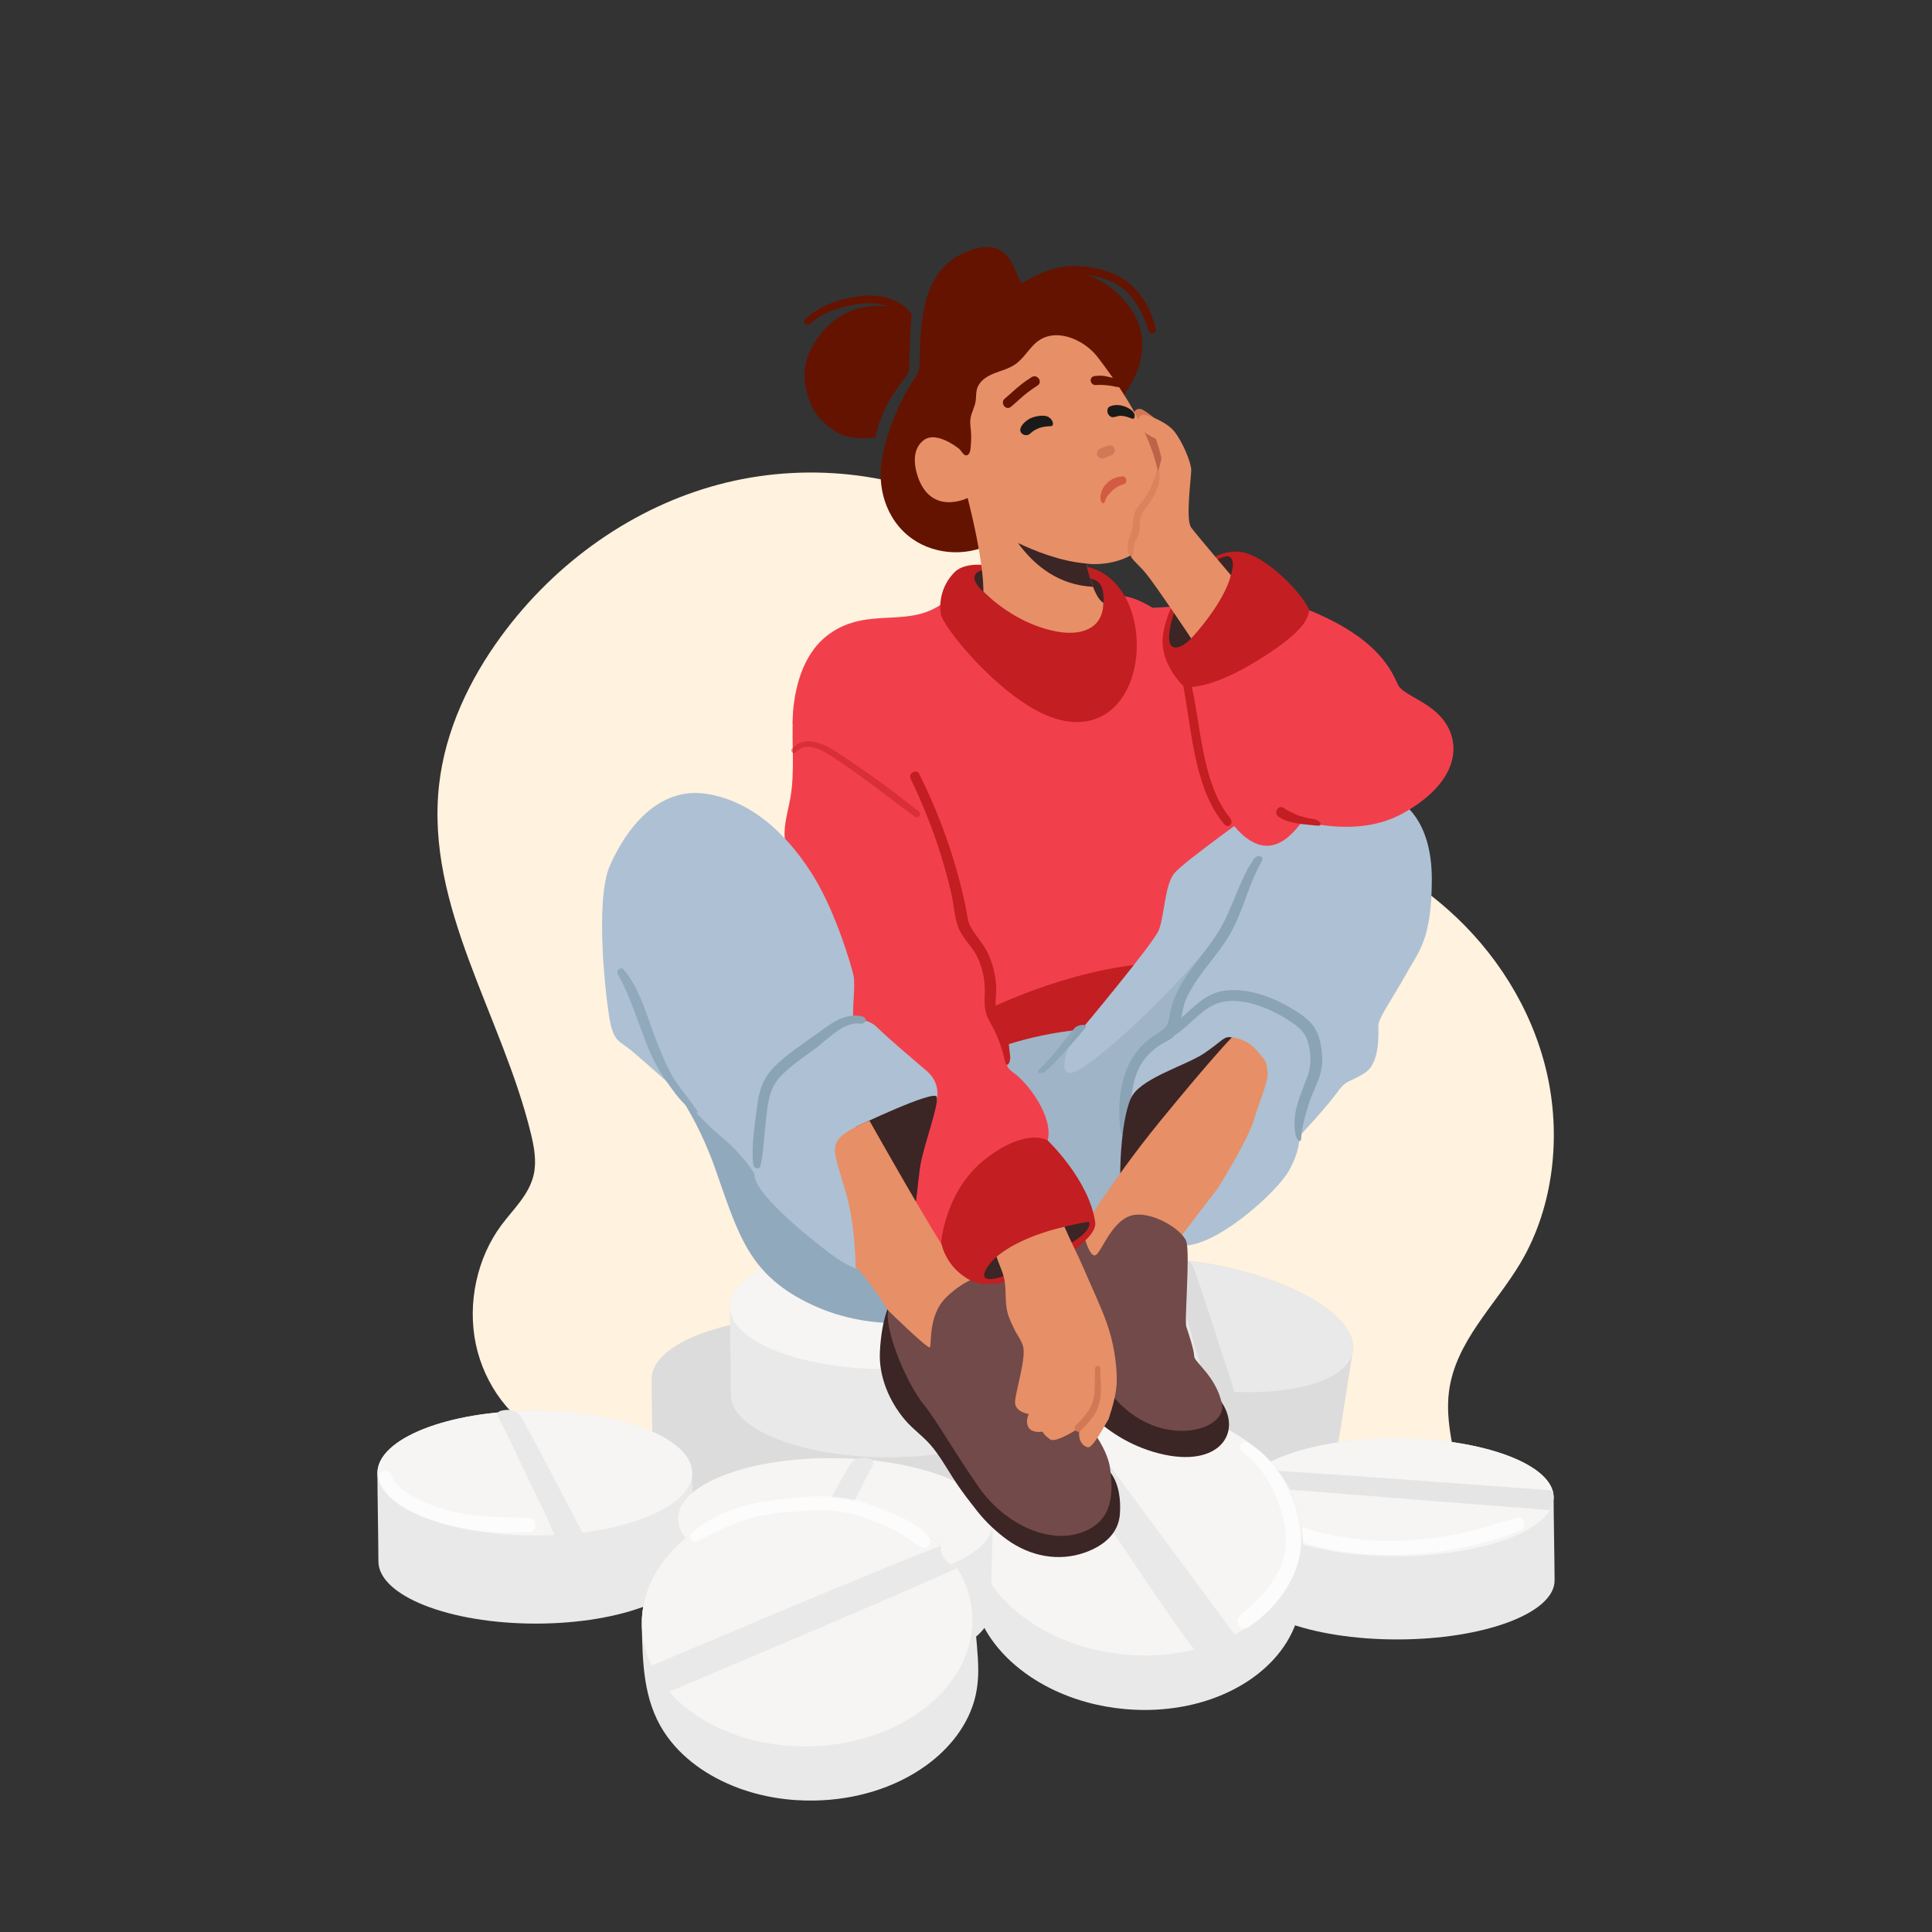 <svg xmlns="http://www.w3.org/2000/svg" enable-background="new 0 0 2000 2000" viewBox="0 0 2000 2000" id="woman-addicted-to-medicines"><rect x="0" y="0" width="2000" height="2000" fill="#333333" stroke="none"/><path fill="#fff2df" d="M1574.496,1306.55c34.061-57.875,41.948-131.756,26.334-197.784
		c-15.614-66.028-53.405-124.13-101.597-166.883c-40.432-35.869-87.661-61.311-130.725-93.319
		c-128.278-95.344-218.995-248.232-359.959-319.294c-81.537-41.104-176.12-51.066-264.104-27.818
		c-87.984,23.249-168.806,79.559-225.681,157.237c-32.67,44.62-57.908,97.295-64.234,153.8
		c-14.137,126.261,65.292,238.571,95.006,360.858c3.386,13.935,6.129,28.684,2.921,42.771
		c-4.719,20.723-20.999,35.446-33.367,52.044c-25.341,34.009-35.438,80.964-26.521,123.336
		c8.917,42.373,36.646,79.205,72.836,96.748l928.49,138.79c21.497-22.379,22.726-59.343,17.472-91.022
		c-5.255-31.679-15.481-63.29-11.411-95.32C1506.595,1388.448,1548.294,1351.071,1574.496,1306.55z"></path><path fill="#dcdcdc" d="M939.237,1426.266c1.831-1.748,239.61-24.296,239.61-24.296l24.097,181.409l-317.22,70.719
			L939.237,1426.266z"></path><path fill="#dcdcdc" d="M1400.377,1399.11c5.981-35.155-61.096-75.892-149.821-90.988
				c-88.725-15.096-165.5,1.166-171.482,36.321c-3.004,17.658-11.32,72.643-14.289,90.096
				c-5.981,35.156,61.096,75.892,149.822,90.988c88.725,15.096,165.5-1.166,171.482-36.321
				C1389.092,1471.548,1397.408,1416.564,1400.377,1399.11z"></path><ellipse cx="1239.725" cy="1371.777" fill="#e9e9e9" rx="64.569" ry="162.96" transform="rotate(-80.346 1239.738 1371.824)"></ellipse><path fill="#dcdcdc" d="M1282.95,1463.706c-4.592-26.245-14.791-52.345-22.797-77.729
				c-3.099-9.826-6.249-19.635-9.457-29.426c-2.97-9.065-5.988-18.113-9.06-27.143c-1.722-5.062-3.712-10.138-5.351-15.187
				c-1.433-4.416-3.541-7.731-7.903-9.916c-3.853-1.93-8.312-2.411-12.601-1.995c-7.039,0.683-2.125,10.819-0.911,14.722
				c1.236,3.976,2.435,7.963,3.615,11.956c4.158,14.073,8.103,28.209,12.081,42.334c3.594,12.759,7.151,25.535,11.053,38.205
				c7.868,25.554,8.602,47.208,19.269,56.084C1266.947,1470.651,1284.416,1472.085,1282.95,1463.706z"></path><path fill="#e9e9e9" d="M1608.283,1549.912c0-33.702-72.96-61.024-162.96-61.024c-90,0-162.96,27.321-162.96,61.024
				c0,16.928,1.025,69.476,1.025,86.208c0,33.702,72.96,61.024,162.96,61.024c90,0,162.96-27.321,162.96-61.024
				C1609.307,1619.192,1608.283,1566.644,1608.283,1549.912z"></path><ellipse cx="1445.322" cy="1549.912" fill="#f6f5f4" rx="162.96" ry="61.024"></ellipse><path fill="#e5e5e5" d="M1604.298,1563.304c2.58-4.312,3.985-8.789,3.985-13.392c0-2.36-0.394-4.685-1.091-6.975
				c-38.344-2.899-243.468-18.338-305.869-21.595c-7.405,5.223-12.837,10.894-15.94,16.879L1604.298,1563.304z"></path><path fill="#fff" d="M1569.725,1571.219c-22.634,6.586-44.736,13.918-68.019,18.098
				c-23.524,4.223-47.607,6.161-71.505,5.602c-47.509-1.111-90.58-13.581-132.523-35.273c-5.448-2.818-11.07,4.006-6.637,8.602
				c15.097,15.65,40.342,23.361,60.669,29.341c23.685,6.969,48.285,10.751,72.941,11.726c49.282,1.949,102.863-6.349,148.734-24.817
				C1581.379,1581.281,1578.464,1568.676,1569.725,1571.219z" opacity=".7"></path><path fill="#e9e9e9" d="M1348.879,1627.83c0.243-9.581,0.441-19.268,0.07-28.912c-0.454-11.816-1.76-23.571-4.877-34.994
				c-1.706-6.251-3.9-12.231-6.526-17.943c-5.27-3.108-10.177-7.258-13.315-12.592c-2.174-3.696-1.696-7.296-1.195-11.166
				c-31.156-40.229-86.027-62.394-135.145-66.639c-94.174-8.139-175.496,42.86-181.643,113.913
				c-3.291,38.036-6.948,76.645,10.785,111.938c14.654,29.165,40.779,51.374,69.564,65.933
				c24.465,12.373,51.439,19.572,78.716,21.929c40.384,3.49,82.567-3.559,118.02-23.783c26.09-14.883,48.641-37.515,58.568-66.336
				C1347.78,1662.116,1348.425,1645.736,1348.879,1627.83z"></path><path fill="#f6f5f4" d="M1337.279,1545.863c-5.996-12.622-14.312-24.267-24.214-34.545
				c-4.378-4.545-9.044-8.811-13.936-12.797c-31.327-25.527-71.238-39.482-111.237-42.939
				c-94.178-8.14-175.502,42.864-181.644,113.92c-6.141,71.057,65.226,135.257,159.404,143.397
				c94.178,8.14,175.502-42.864,181.643-113.921C1348.916,1580.199,1345.044,1562.211,1337.279,1545.863z"></path><path fill="#e9e9e9" d="M1074.306,1467.564c0,0,159.886,245.978,168.085,245.978s40.996-14.349,40.996-14.349
				l-180.384-243.928L1074.306,1467.564z"></path><path fill="#fff" d="M1346.044,1586.323c-3.789-34.822-22.779-75.627-54.561-92.822
				c-6.178-3.342-10.869,5.244-5.399,9.237c25.563,18.661,42.108,54.396,44.892,85.501c3.283,36.676-21.896,62.819-47.689,84.589
				c-6.46,5.452,2.044,16.557,9.082,11.771C1323.932,1663.134,1350.37,1626.083,1346.044,1586.323z" opacity=".7"></path><path fill="#dcdcdc" d="M1000.513,1427.622c0.001-4.458-1.139-8.81-3.309-13.013c-1.085-2.102-2.428-4.167-4.014-6.189
			c-0.793-1.011-1.648-2.012-2.561-3.001c-1.828-1.978-3.892-3.911-6.18-5.793c-1.144-0.941-2.344-1.87-3.598-2.785
			c-2.508-1.83-5.233-3.607-8.162-5.325c-7.32-4.295-15.91-8.223-25.556-11.699c-15.433-5.561-33.57-9.965-53.537-12.866
			c-9.983-1.45-20.424-2.525-31.213-3.18c-5.395-0.328-10.876-0.55-16.431-0.663c-2.777-0.057-5.573-0.085-8.386-0.086
			c-7.078-0.001-14.034,0.196-20.873,0.542c-0.514-0.219-1.054-0.417-1.626-0.592c-4.122-1.257-8.598-0.984-12.757,0.145
			c-1.238,0.336-2.025,0.918-2.491,1.659c-71.792,6.736-125.219,32.276-125.225,62.786c-0.003,17.912,1.011,73.513,1.008,91.217
			c-0.007,35.661,72.948,64.583,162.948,64.599c90,0.017,162.966-28.879,162.972-64.539
			C1001.524,1500.928,1000.509,1445.327,1000.513,1427.622z"></path><path fill="#e9e9e9" d="M1081.488,1352.804c0.007-35.661-72.948-64.583-162.949-64.599
				c-90-0.016-162.965,28.879-162.972,64.539c-0.003,17.912,1.011,73.513,1.008,91.217c-0.007,35.661,72.948,64.583,162.948,64.599
				c90,0.016,162.965-28.879,162.972-64.539C1082.5,1426.109,1081.485,1370.509,1081.488,1352.804z"></path><ellipse cx="918.528" cy="1352.775" fill="#f6f5f4" rx="162.96" ry="64.569"></ellipse><path fill="#e9e9e9" d="M976.545 1436.161c-8.924-25.104-23.352-49.127-35.499-72.811-4.701-9.168-9.451-18.311-14.254-27.426-4.446-8.439-8.938-16.854-13.479-25.242-2.546-4.702-5.359-9.373-7.82-14.076-2.153-4.114-4.787-7.028-9.452-8.451-4.122-1.257-8.598-.984-12.757.144-6.825 1.852-.282 11.022 1.569 14.667 1.885 3.712 3.735 7.443 5.567 11.181 6.458 13.178 12.715 26.453 19.004 39.712 5.681 11.977 11.329 23.976 17.298 35.813 12.038 23.874 16.39 45.099 28.394 52.062C961.931 1445.69 979.394 1444.177 976.545 1436.161zM716.613 1524.959c0-35.661-72.96-64.569-162.96-64.569s-162.96 28.908-162.96 64.569c0 17.912 1.025 73.512 1.025 91.217 0 35.661 72.96 64.569 162.96 64.569s162.96-28.909 162.96-64.569C717.638 1598.264 716.613 1542.663 716.613 1524.959z"></path><ellipse cx="553.653" cy="1524.959" fill="#f6f5f4" rx="162.96" ry="64.569"></ellipse><path fill="#e9e9e9" d="M611.685,1608.335c-8.929-25.102-23.362-49.122-35.512-72.804
				c-4.703-9.167-9.454-18.309-14.259-27.423c-4.448-8.438-8.941-16.852-13.484-25.239c-2.546-4.702-5.36-9.372-7.822-14.075
				c-2.154-4.113-4.788-7.027-9.454-8.45c-4.122-1.257-8.599-0.983-12.757,0.147c-6.824,1.854-0.28,11.022,1.571,14.667
				c1.886,3.712,3.736,7.442,5.569,11.181c6.46,13.176,12.72,26.45,19.011,39.708c5.683,11.976,11.333,23.974,17.304,35.81
				c12.043,23.872,16.398,45.096,28.403,52.057C597.073,1617.867,614.535,1616.351,611.685,1608.335z"></path><path fill="#fff" d="M547.324,1571.355c-25.796-0.912-51.091-0.35-76.477-6.116
				c-12.247-2.781-24.282-6.666-35.53-12.295c-11.375-5.692-25.896-13.094-30.328-25.85c-2.718-7.823-15.05-4.612-12.539,3.457
				c8.089,25.997,41.09,39.18,64.937,46.15c28.45,8.316,60.378,11.308,89.937,9.516
				C556.828,1585.64,556.947,1571.695,547.324,1571.355z" opacity=".7"></path><g><path fill="#e9e9e9" d="M701.889,1571.88c0.5-35.657,73.859-63.539,163.85-62.276
				c89.992,1.263,162.539,31.192,162.038,66.849c-0.251,17.91-2.056,73.491-2.305,91.194c-0.5,35.657-73.859,63.539-163.85,62.276
				c-89.991-1.263-162.539-31.193-162.038-66.849C699.836,1645.163,701.641,1589.582,701.889,1571.88z"></path><ellipse cx="864.834" cy="1574.166" fill="#f6f5f4" rx="64.569" ry="162.96" transform="rotate(-89.198 864.794 1574.157)"></ellipse><path fill="#e9e9e9" d="M805.638,1656.72c9.28-24.975,24.049-48.79,36.53-72.299c4.831-9.1,9.71-18.175,14.642-27.221
				c4.566-8.375,9.177-16.725,13.837-25.047c2.612-4.666,5.491-9.296,8.019-13.964c2.211-4.082,4.886-6.959,9.572-8.316
				c4.139-1.198,8.611-0.862,12.754,0.326c6.798,1.949,0.125,11.025-1.777,14.643c-1.938,3.685-3.84,7.389-5.725,11.101
				c-6.644,13.085-13.089,26.27-19.566,39.437c-5.851,11.895-11.669,23.813-17.805,35.564
				c-12.376,23.701-17.03,44.861-29.131,51.654C820.114,1666.455,802.675,1664.695,805.638,1656.72z"></path></g><g><path fill="#e9e9e9" d="M1011.313,1703.418c-0.794-9.551-1.645-19.202-3.057-28.75
				c-1.729-11.698-4.298-23.242-8.632-34.262c-2.372-6.03-5.199-11.738-8.427-17.132c-5.576-2.52-10.902-6.115-14.598-11.078
				c-2.561-3.44-2.475-7.07-2.395-10.972c-35.323-36.624-92.269-52.726-141.558-51.635c-94.502,2.091-169.833,61.585-168.26,132.885
				c0.842,38.169,1.381,76.947,22.826,110.116c17.722,27.409,46.094,46.663,76.285,58.024c25.66,9.656,53.254,13.895,80.626,13.289
				c40.525-0.897,81.698-12.466,114.756-36.405c24.328-17.617,44.3-42.554,51.052-72.28
				C1013.928,1737.621,1012.798,1721.269,1011.313,1703.418z"></path><path fill="#f6f5f4" d="M990.922,1623.144c-5.475-2.514-10.689-6.067-14.324-10.949
				c-2.448-3.287-2.477-6.748-2.405-10.454c-31.67-32.711-83.453-53.439-141.548-52.153
				c-94.506,2.091-169.838,61.589-168.26,132.893c1.578,71.304,79.469,127.412,173.975,125.32s169.838-61.589,168.26-132.893
				C1006.21,1656.369,1000.602,1638.873,990.922,1623.144z"></path><path fill="#e9e9e9" d="M976.598,1612.195c-2.5-3.357-2.477-6.897-2.4-10.693c-0.279-0.269-0.545-0.547-0.828-0.812
				c-45.285,15.792-298.778,123.617-298.778,123.617l10.249,30.232c0,0,258.717-108.934,306.158-131.359
				C985.495,1620.664,980.25,1617.099,976.598,1612.195z"></path><path fill="#fff" d="M961.493,1590.823c-12.378-15.572-37.006-23.917-54.966-30.985
				c-22.292-8.774-44.115-11.928-67.977-10.584c-42.127,2.373-90.282,8.335-122.87,38.203c-4.423,4.053,1.193,10.153,6.055,7.847
				c18.141-8.603,34.979-18.041,54.514-23.468c20.312-5.643,41.34-7.05,62.301-8.188c21.237-1.153,40.625,1.288,60.585,8.833
				c9.74,3.682,19.347,7.915,28.614,12.667c9.098,4.666,16.857,11.191,25.709,16.088
				C960.427,1605.089,966.006,1596.5,961.493,1590.823z" opacity=".7"></path></g><g><path fill="#f1404c" d="M820.574,749.525c0,0-2.495-64.99,38.501-93.687c40.996-28.697,81.993-4.1,118.889-32.797
				c36.897-28.697,174.234-6.149,174.234-6.149s14.349-4.1,40.996,12.299c0,0,32.797-2.05,49.196-2.05
				c16.398,0,75.843,172.184,75.843,172.184l-6.149,120.939l-152.379,156.895l-124.346,21.439L904.171,871.068L820.574,749.525z"></path><path fill="#c31e21" d="M1215.743,996.107c-96.341,0-191.658,48.171-191.658,48.171l-7.628,21.537l18.902,32.783
				l124.346-21.439l60.95-62.756C1215.489,1012.528,1224.205,996.107,1215.743,996.107z"></path><path fill="#aec0d3" d="M1018.961,1090.398c0,0,38.947-18.448,100.441-24.598c0,0,73.793-88.142,79.943-102.491
				c6.149-14.349,6.149-47.146,16.398-59.444c10.249-12.299,88.142-67.644,88.142-67.644l122.989-28.697l-114.79,286.974
				l-149.112,170.613l-80.467,3.621L1018.961,1090.398z"></path><path fill="#8ba4b5" d="M1112.063,1064.621c-11.095,13.489-23.187,30.429-36.125,42.161
				c-4.311,3.909,2.133,5.882,6.445,2.041c13.04-11.614,29.761-31.082,40.974-44.469
				C1127.258,1059.697,1115.93,1059.919,1112.063,1064.621z"></path><path fill="#91a9bc" d="M1276.243,944.737c-29.692,53.17-150.691,168.21-169.14,166.16
				c-11.643-1.294-2.06-26.256,6.596-44.503c-58.436,6.312-92.688,24.005-92.688,24.005l61.495,178.334l80.467-3.621
				l149.112-170.613l72.791-181.979C1379.89,911.262,1304.941,893.346,1276.243,944.737z" opacity=".5"></path><path fill="#aec0d3" d="M1160.084,1205.756c0.314-2.618,4.413-80.511,14.662-101.009
				c10.249-20.498,36.897-34.847,36.897-34.847s8.199-36.897,18.448-53.295c10.249-16.399,30.747-43.046,36.897-53.295
				c6.149-10.249,53.295-114.789,67.644-131.188c14.349-16.398,114.79-2.05,114.79-2.05s32.797,16.398,32.797,79.943
				c0,63.544-14.349,75.843-26.648,98.391c-12.299,22.548-28.697,45.096-28.697,53.295s2.05,38.947-14.349,49.195
				c-16.398,10.249-18.448,6.15-28.698,20.498c-10.249,14.349-38.946,45.096-38.946,45.096s2.05,12.299-10.249,34.847
				s-77.893,81.992-112.74,77.893C1187.046,1285.131,1160.084,1205.756,1160.084,1205.756z"></path><path fill="#8ba4b5" d="M1361.394,1064.88c-5.793-9.759-16.898-16.756-26.475-22.274
				c-19.611-11.298-45.176-20.376-68.082-16.96c-18.435,2.748-30.618,16.328-43.907,28.08c1.314-6.678,2.283-13.558,4.921-19.478
				c11.168-25.064,32.108-43.953,45.649-67.569c13.579-23.682,18.823-51.007,32.458-74.713c3.473-6.038-4.4-8.121-8.222-2.449
				c-15.971,23.705-21.236,50.011-36.046,74.359c-14.72,24.197-36.192,43.926-46.492,70.783c-2.47,6.439-3.791,12.817-4.947,19.584
				c-1.682,9.847-6.736,12.235-14.627,17.239c-9.446,5.99-17.542,14.138-23.417,23.66c-13.494,21.869-15.672,52.187-11.917,77.09
				c0.775,5.14,7.933,3.241,8.399-1.137c3.012-28.299-0.875-57.644,20.795-80.013c4.694-4.846,10.014-8.745,15.947-11.938
				c4.084-2.197,8.068-4.041,10.92-7.767c0.346-0.135,0.697-0.311,1.05-0.545c15.263-10.091,27.75-28.216,45.904-33.101
				c21.594-5.811,48.791,5.136,67.034,16.21c9.738,5.911,19.923,12.51,23.331,23.953c3.461,11.62,4.203,24.564-0.046,36.022
				c-7.316,19.729-16.554,37.893-12.632,59.699c1.146,6.373,5.543,10.712,5.94,4.924c0.994-14.491,6.655-34.207,12.481-47.759
				c4.705-10.944,9.419-20.906,9.335-33.114C1368.675,1086.969,1366.95,1074.24,1361.394,1064.88z"></path><path fill="#3b2525" d="M1160.398,1221.587c-2.05-2.05,0-69.694,12.299-88.142s55.345-30.747,73.793-43.046
				c18.448-12.299,20.498-18.448,28.697-16.399s20.498,14.349,20.498,14.349l-59.444,129.138L1160.398,1221.587z"></path><path fill="#e78f67" d="M1109.153,1291.28c0,0,36.896-63.544,92.241-131.188c55.345-67.644,73.793-86.092,73.793-86.092
				s14.349,0,26.648,14.349c12.299,14.349,8.199,12.299,10.249,20.498c2.05,8.199-8.199,30.747-14.349,51.245
				s-36.897,69.694-36.897,69.694l-79.943,104.541L1109.153,1291.28z"></path><path fill="#3b2525" d="M1107.103,1436.817c0,0,28.697,51.246,92.242,67.644c63.544,16.399,88.142-22.548,63.544-55.345
				c-24.598-32.797-110.69-92.242-110.69-92.242L1107.103,1436.817z"></path><path fill="#714a49" d="M1121.615,1277.387c0,0,5.986,24.142,12.135,22.093c6.15-2.05,16.399-34.847,36.897-40.996
				c20.498-6.149,53.295,14.349,57.395,26.648c4.1,12.299-2.05,81.992,0,88.142c2.05,6.149,8.199,24.598,8.199,30.747
				c0,6.15,22.548,20.498,28.697,49.195c6.15,28.698-67.644,49.196-114.79-10.249c-47.146-59.445-81.993-157.836-79.943-155.786
				C1072.256,1289.23,1121.615,1277.387,1121.615,1277.387z"></path><path fill="#f1404c" d="M936.968,772.677c0,2.05,47.146,131.188,53.295,161.935c6.15,30.747,6.15,30.747,6.15,30.747
				s16.398,14.349,22.548,36.897c6.15,22.548,2.05,38.946,4.1,40.996c2.05,2.05,12.299,12.299,18.448,34.847
				c6.15,22.548-6.149,22.548,8.199,32.797c14.349,10.249,40.996,45.096,34.847,69.694c-6.15,24.598-114.79,129.138-114.79,129.138
				L807.83,944.861l10.249-61.494c-11.446-15.531-3.369-37.906,0.027-56.898c4.925-27.543,1.297-55.841,2.721-83.785
				c0.689-13.528,3.235-28.289,13.524-37.099c9.682-8.29,24.215-9.001,36.168-4.572c11.953,4.428,21.753,13.222,30.464,22.527
				C915.711,739.274,936.968,751.126,936.968,772.677z"></path><path fill="#c31e21" d="M1045.608,1092.448c-0.661-4.05-0.806-8.145-1.372-12.199c-0.384-2.744-1.558-5.019-2.404-7.617
				c-2.479-7.615-6.238-14.358-9.185-21.768c-3.859-9.702-0.916-19.647-1.442-29.782c-0.558-10.746-2.982-21.34-7.115-31.265
				c-4.83-11.598-13.202-19.693-19.255-30.258c-3.248-5.668-3.602-12.911-4.902-19.278c-1.375-6.737-2.869-13.45-4.508-20.127
				c-3.427-13.963-7.411-27.791-11.9-41.45c-8.733-26.577-19.498-52.442-31.929-77.496c-2.934-5.914-11.69-0.731-8.836,5.165
				c12.34,25.489,22.848,51.792,31.25,78.842c4.08,13.136,7.667,26.417,10.802,39.809c2.84,12.134,3.256,27.642,8.887,38.784
				c5.105,10.101,13.947,17.599,18.695,28.248c5.198,11.659,7.591,24.361,7.059,37.113c-0.477,11.422-0.391,19.281,5.533,29.369
				c7.5,12.77,12.295,25.98,15.448,40.417C1042.054,1106.37,1046.79,1099.693,1045.608,1092.448z"></path><path fill="#c31e21" d="M951.257,840.154c-23.52-18.838-47.937-36.878-73.019-53.579
				c-15.707-10.459-41.122-30.298-58.382-11.521c-2.294,2.496,1.35,6.185,3.737,3.737c10.604-10.882,25.06-3.649,35.668,3.09
				c10.116,6.427,19.956,13.306,29.704,20.273c19.685,14.066,38.624,29.095,58.119,43.407
				C950.206,847.854,954.31,842.6,951.257,840.154z" opacity=".5"></path><path fill="#d37855" d="M1179.08,423.268c1.968-0.129,3.837,0.817,5.519,1.847c2.494,1.526,4.834,3.291,7.147,5.08
				c4.942,3.821,9.816,7.795,13.895,12.526c4.079,4.731,7.359,10.287,8.66,16.397c0.531,2.491,0.715,5.149-0.182,7.532
				c-0.924,2.454-2.888,4.355-4.883,6.057c-1.774,1.513-3.716,2.984-6.005,3.427c-3.718,0.72-7.403-1.438-10.162-4.032
				c-4.34-4.081-7.365-9.35-10.036-14.675c-3.452-6.882-6.621-14.005-9.358-21.203
				C1171.974,431.746,1172.977,423.669,1179.08,423.268z"></path><path fill="#be6347" d="M1168.597,436.507c2.05,0,30.747,6.15,30.747,6.15l22.548,43.046l-20.498,59.445l-47.146-16.398
				L1168.597,436.507z"></path><path fill="#c31e21" d="M1027.16,586.144c0,0-26.647-6.149-38.947,6.149c-12.299,12.299-16.398,28.697-14.349,43.046
				c2.05,14.349,65.594,92.242,118.889,108.64c53.295,16.398,84.043-26.648,84.043-75.843c0-49.196-28.698-84.042-63.544-81.993
				C1078.405,588.194,1027.16,586.144,1027.16,586.144z"></path><path fill="#3b2525" d="M1125.551 598.443c0 0 10.249 0 14.349 8.199 4.1 8.199 2.013 22.045 2.013 22.045l-22.511-1.547L1125.551 598.443zM1018.961 590.244c0 0-10.249 0-10.249 8.199 0 8.199 17.749 21.728 17.749 21.728l15.048-9.43L1018.961 590.244z"></path><path fill="#641301" d="M1196.416,340.309c-6.366-26.81-21.907-49.465-48.577-58.802
					c-14.344-5.022-30.544-7.429-45.662-5.53c-15.84,1.99-30.54,9.15-44.27,17.043c-8.956-8.956-10.249-53.295-60.078-31.253
					c-39.865,17.634-44.596,63.599-45.553,101.889c-0.128,5.125-0.152,10.276-0.584,15.387c-0.743,8.803-7.006,15.301-11.372,22.85
					c-12.323,21.307-21.331,44.533-26.549,68.59c-6.986,32.21,2.82,67.665,30.571,87.284c25.043,17.705,60.81,18.643,86.748,2.277
					c4.361-2.751,8.44-5.929,12.359-9.279c14.116-12.064,29.26-27.816,37.111-44.902c3.668-7.982,7.334-13.131,13.401-19.87
					c7.73-8.586,15.46-17.172,23.19-25.758c14.629-16.249,29.258-32.498,43.887-48.748c0,0,51.365-56.79-4.74-108.219
					c-11.5-10.542-22.663-16.377-33.099-19.212c6.611,0.821,13.151,2.285,19.414,4.244c26.695,8.349,38.019,29.068,46.514,54.017
					C1190.687,346.9,1197.549,345.08,1196.416,340.309z"></path><path fill="#e78f67" d="M1001.701,515.523c5.849,23.002,16.387,68.428,16.287,96.942
					c20.127,19.556,45.339,34.655,72.664,40.658c12.259,2.694,27.124,3.41,38.332-3.243c9.601-5.7,12.92-15.391,13.299-25.615
					c-1.94-1.535-3.546-3.09-4.664-4.653c-1.599-2.236-4.01-6.379-6.105-12.149c-2.43-6.773-4.86-15.399-7.016-24.025
					c0.122,0.03,0.304,0.061,0.486,0.061l0.212,0.031c6.956,0.88,45.742,3.432,67.155-28.763
					c29.067-58.407-16.462-133.519-56.281-185.366c-10.995-14.214-32.621-25.938-50.784-21.382
					c-16.979,4.283-21.17,19.682-34.109,28.976c-6.591,4.708-14.731,6.561-22.264,9.598c-7.533,3.007-15.126,7.957-17.464,15.733
					c-1.306,4.313-0.79,8.99-1.549,13.425c-1.063,6.227-4.586,11.845-5.346,18.102c-0.486,4.131,0.213,8.261,0.547,12.422
					c0.486,5.862,0.182,11.755-0.364,17.617c-0.243,2.491-0.668,5.224-2.612,6.773c-3.979,3.129-6.804-4.161-9.416-6.196
					c-3.584-2.764-7.38-5.254-11.39-7.29c-7.533-3.827-17.86-7.168-25.271-1.366c-14.093,10.752-8.474,31.77-4.586,41.246
					C966.103,532.471,1000.03,516.344,1001.701,515.523z"></path><path fill="#d37855" d="M1153.695,464.335c-1.027-2.657-4.186-4.089-6.854-3.026c-2.625,1.044-5.25,2.09-7.875,3.135
								c-2.657,1.058-4.064,4.168-3.026,6.854c1.027,2.657,4.186,4.088,6.854,3.026c2.625-1.045,5.25-2.089,7.875-3.135
								C1153.325,470.131,1154.732,467.021,1153.695,464.335z"></path><path fill="#641301" d="M1067.841 390.491c-6.097 4.195-4.751 2.913-10.623 7.444-5.959 4.597-11.324 9.931-17.099 14.752-5.209 4.348 1.125 12.847 6.38 8.461 5.771-4.817 11.125-10.179 17.098-14.753 5.888-4.508 4.526-3.248 10.623-7.444C1079.834 395.089 1073.459 386.625 1067.841 390.491zM1132.014 398.202c-1.519-.675-2.673-2.078-2.922-3.784-.373-2.572 1.446-4.865 4.069-5.127 3.093-.309 6.366-.653 9.434-.184 3.851.59 7.705 1.753 11.508 2.618 1.591.362 3.201.731 4.652 1.484 1.451.753 2.749 1.945 3.287 3.497 2.31 6.666-7.633 3.323-10.802 2.852-5.527-.822-11.135-1.481-16.717-.946C1133.643 398.696 1132.78 398.542 1132.014 398.202z"></path><path fill="#1a1a1a" d="M1065.32 449.648c-3.741 2.361-9.328-.386-9.145-4.746.207-4.94 6.898-10.337 11.185-12.132 6.456-2.703 13.898-3.096 17.282-1.46 5.939 2.869 6.925 9.791 3.182 9.872C1072.252 441.521 1068.028 447.939 1065.32 449.648zM1174.168 432.553c2.573-6.133-6.314-10.636-10.547-12.008-4.64-1.504-9.295-1.819-14-.044-1.127.425-2.261 1.106-2.72 2.219-1.038 2.514-.655 5.019 1.124 7.118 3.619 4.271 7.571.516 11.933.589C1168.414 430.569 1172.93 435.503 1174.168 432.553z"></path><path fill="#3b2525" d="M1053.76,562.085c17.798,24.298,42.795,43.646,77.755,45.377
								c-2.43-6.773-4.86-15.399-7.016-24.025c0.122,0.03,0.304,0.061,0.486,0.061l-0.911-0.213c0,0-0.243-0.03-0.304-0.03
								C1097.861,581.099,1070.86,570.255,1053.76,562.085z"></path><path fill="#d35b43" d="M1161.858,493.11c-11.783,0.805-21.825,9.36-22.69,21.494c-0.393,5.508,3.428,9.058,4.831,3.896
					c1.909-7.025,11.611-15.615,18.976-17.133C1167.575,500.42,1166.603,492.786,1161.858,493.11z"></path><path fill="#641301" d="M942.822,323.912c-13.105-15.832-33.732-19.898-53.342-17.238
				c-19.927,2.704-41.29,9.44-55.86,23.867c-3.13,3.099,1.634,7.837,4.824,4.824c12.624-11.923,30.381-17.2,47.157-20.14
				c11.436-2.004,23.275-1.936,33.678,1.911c-3.206-0.314-6.08-0.457-8.091-0.531c-11.765-0.429-23.609,1.875-34.243,6.962
				c-17.811,8.521-31.647,24.301-39.583,42.379c-7.132,16.247-5.056,34.134,1.14,50.446c5.252,13.827,16.264,24.49,28.92,31.78
				c10.392,5.986,27.075,6.281,38.799,4.734c8.199-40.996,34.847-63.544,34.847-69.694c0-7.625,0.459-15.269,0.75-22.886
				c0.284-7.45,0.582-14.899,0.885-22.349c0.102-2.509,0.928-6.406,0.625-9.379C944.04,327.198,944.078,325.429,942.822,323.912z"></path><g><path fill="#f1404c" d="M1223.942,702.983c0,0,12.299,102.491,53.295,151.686c40.996,49.196,67.644-4.099,71.744-4.099
				c4.1,0,57.395,16.398,102.491-8.199c45.096-24.598,61.494-57.395,49.196-86.092c-12.299-28.698-47.146-34.847-53.295-47.146
				c-6.149-12.299-18.448-49.195-98.391-79.943C1269.038,598.443,1223.942,702.983,1223.942,702.983z"></path><path fill="#c31e21" d="M1223.942,604.592c-1.312,1.575-20.498,36.897-20.498,59.445
				c0,22.548,16.399,40.996,20.498,45.096c4.1,4.1,30.747,4.1,79.943-26.647c49.195-30.747,49.195-43.046,51.245-49.196
				c2.05-6.149-30.747-47.146-61.495-59.445C1262.889,561.546,1234.191,592.293,1223.942,604.592z"></path><path fill="#3b2525" d="M1215.743,633.29c0,0-12.299,34.847,0,36.897c8.337,1.389,19.291-11.318,19.291-11.318
				l38.104-60.426c0,0,8.199-20.498-2.05-22.548c-3.843-0.769-19.99,6.25-28.698,16.398
				C1227.878,609.208,1215.743,633.29,1215.743,633.29z"></path><path fill="#e78f67" d="M1233.167,660.962c0,0-36.897-55.345-47.146-67.644c-10.249-12.299-16.399-14.349-16.399-22.548
				c0-8.199,4.1-14.349,6.15-22.548c2.05-8.199,0-16.398,10.249-30.747c10.249-14.349,16.398-43.046,16.398-43.046
				s-3.075-13.324-6.149-20.498c0,0-13.324-5.125-16.398-12.299c-3.329-7.768,0-12.299,4.099-12.299
				c4.1,0,23.573,7.174,31.772,17.423c8.199,10.249,17.423,31.772,17.423,39.971c0,8.199-6.15,51.245,0,59.445
				c6.149,8.199,40.996,49.196,40.996,49.196S1270.063,619.966,1233.167,660.962z"></path><path fill="#d37855" d="M1196.022,492.304c-0.345,1.017-0.695,2.032-1.053,3.044
				c-2.26,6.383-4.874,12.7-8.647,18.353c-3.606,5.404-8.468,9.845-11.149,15.836c-2.474,5.527-2.027,10.75-2.813,16.582
				c-0.574,4.262-2.252,8.22-3.685,12.24c-1.435,4.028-1.93,8.409-0.92,12.63c0.382,1.596,1.009,3.203,2.216,4.315
				c0.677,0.624,1.833,1.026,2.453,0.345c0.222-0.245,0.316-0.577,0.388-0.899c0.746-3.344,0.313-6.73,1.101-10.075
				c1.246-5.284,4.641-9.542,5.581-14.895c0.745-4.242,0.041-8.675,0.94-12.889c1.144-5.365,4.335-9.187,7.541-13.481
				c3.41-4.567,6.466-9.424,8.743-14.66c1.217-2.798,2.282-5.672,3.064-8.624c0.578-2.184,0.666-4.111,0.689-6.33
				c0.011-1.068,0.199-8.577-2.132-7.687c-0.894,0.342-1.431,3.567-1.719,4.426C1196.421,491.124,1196.222,491.714,1196.022,492.304
				z" opacity=".5"></path><path fill="#c31e21" d="M1359.781 847.877c-11.201-1.385-21.571-5.322-30.972-11.529-5.693-3.759-10.832 5.274-5.31 9.085 10.95 7.558 26.633 7.758 39.831 9.236C1370.385 855.46 1366.701 848.733 1359.781 847.877zM1273.138 846.47c-29.738-36.479-29.948-98.876-41.006-142.75-1.567-6.218-9.46-4.884-8.19 1.313 9.469 46.211 11.378 110.285 43.114 147.886C1271.954 858.723 1277.846 852.245 1273.138 846.47z"></path></g><g><path fill="#91a9bc" d="M680.69,1104.848c0,0,34.898,34.746,59.496,104.44c24.598,69.694,34.847,110.69,100.441,141.437
				c65.594,30.747,129.809,15.081,129.809,15.081L826.278,1071.95L680.69,1104.848z"></path><path fill="#3b2525" d="M1144.283,1519.844c-3.365-1.825-7.204-2.771-10.883-4.846
				c-7.34-4.141-13.618-9.832-20.149-15.092c-35.952-28.953-72.271-57.462-108.405-86.187
				c-14.936-11.873-29.872-23.746-44.808-35.619c-7.468-5.937-14.936-11.873-22.404-17.81c-3.73-2.965-14.911-15.957-18.15-7.321
				c-5.532,14.752-7.796,30.549-8.609,46.283c-1.331,25.766,9.84,51.89,26.464,71.186c8.081,9.38,18.204,16.281,26.235,25.664
				c8.61,10.059,15.222,21.61,22.288,32.752c1.272,2.006,2.554,4.005,3.868,5.983c6.749,10.17,14.292,19.786,21.825,29.389
				c8.608,10.973,19.593,21.385,30.94,29.608c23.569,17.079,53.215,23.214,80.954,13.223c18.569-6.688,34.377-19.04,35.867-39.715
				c1.054-14.627-0.773-31.117-9.877-43.172C1147.952,1522.2,1146.194,1520.88,1144.283,1519.844z"></path><path fill="#aec0d3" d="M891.872,1313.828c0,0-8.199,2.05-32.797-16.399c-24.598-18.448-79.943-63.544-77.893-81.992
				c0,0-10.249-18.448-34.847-38.947c-24.598-20.498-40.996-43.046-43.046-45.096s-40.996-36.897-51.245-45.096
				c-10.249-8.199-16.398-8.199-20.498-28.698c-4.1-20.498-16.398-125.039,0-161.935c16.398-36.897,49.195-81.992,100.441-73.793
				c51.245,8.199,88.142,49.196,110.69,86.092c22.548,36.896,38.946,92.242,40.996,102.491c2.05,10.249-2.05,38.946,0,45.096
				c0,0,14.349-2.05,24.598,8.199c10.249,10.249,36.897,32.797,51.245,45.096c14.349,12.299,10.473,27.93,10.361,30.363
				c-0.112,2.434-75.955,125.423-75.955,125.423L891.872,1313.828z"></path><path fill="#3b2525" d="M886.093,1166.44c0,0,81.622-39.145,83.672-30.945s-12.299,47.146-16.398,67.644
				c-4.1,20.498-4.1,59.445-14.349,65.594C928.769,1274.882,886.093,1166.44,886.093,1166.44z"></path><path fill="#e78f67" d="M900.071,1160.092c0,0,73.793,131.188,84.042,141.437c10.249,10.249,24.598,16.399,28.698,26.647
				c4.1,10.249,10.249,34.847,10.249,34.847l-59.445,53.295l-38.947-51.245c0,0-24.598-40.996-38.946-53.295
				c0,0,0-43.046-10.249-77.893c-10.249-34.847-14.349-43.046-8.199-53.295C873.424,1170.341,900.071,1160.092,900.071,1160.092z"></path><path fill="#8ba4b5" d="M891.436,1051.908c-18.396-3.375-32.608,8.767-46.678,18.87
				c-14.065,10.101-28.922,19.748-41.407,31.827c-12.465,12.059-17.062,23.62-19.269,40.566c-2.629,20.187-6.49,42.233-4.323,62.573
				c0.423,3.969,6.467,5.551,7.503,1.015c3.271-14.337,3.509-29.503,5.297-44.089c2.147-17.517,2.5-34.854,15.289-48.236
				c10.257-10.733,22.545-19.151,34.562-27.755c12.419-8.891,30.89-29.461,47.413-27.029
				C897.004,1060.708,898.826,1053.264,891.436,1051.908z"></path><path fill="#91a9bc" d="M721.738,1149.843c-8.539-12.558-14.661-19.132-22.548-30.747
				c-8.089-11.913-16.796-34.04-21.895-47.47c-8.734-23.006-15.452-48.797-31.669-67.94c-2.922-3.449-8.219,0.965-6.112,4.716
				c13.845,24.646,21.023,50.967,31.735,76.924c5.027,12.182,11.169,23.623,18.838,34.355c7.51,10.508,15.74,22.408,26.338,29.925
				C720.04,1152.17,723.866,1152.973,721.738,1149.843z"></path><path fill="#714a49" d="M919.485,1356.702c0,0,41.056,40.144,43.106,38.094c2.05-2.05-2.05-32.797,16.398-51.245
				c18.448-18.448,51.245-36.896,68.669-7.174c17.653,30.114,34.847,77.893,56.37,109.665c9.889,14.599,40.996,45.096,45.096,73.793
				c4.1,28.697,2.05,57.395-32.797,67.644c-34.847,10.249-77.893-12.299-102.491-47.146c-24.598-34.847-44.545-70.387-57.395-86.092
				C937.993,1431.693,915.325,1376.003,919.485,1356.702z"></path></g><g><path fill="#c31e21" d="M1080.455,1313.828c0,0-51.064,24.269-75.477,11.775c-27.014-13.825-30.698-39.684-30.698-39.684
				s4.225-54.496,46.73-86.881c42.506-32.385,63.544-18.448,63.544-18.448s43.046,40.996,49.217,84.857
				C1136.447,1284.462,1080.455,1313.828,1080.455,1313.828z"></path><path fill="#3b2525" d="M1050.785,1316.048c0,0-18.217,9.547-28.337,7.81c-10.12-1.737,2.89-19.649,15.614-27.898
				c12.724-8.249,58.333-24.752,58.333-24.752s31.305-7.786,31.305-5.762c0,2.024,2.024,10.12-24.289,24.289
				C1077.098,1303.904,1050.785,1316.048,1050.785,1316.048z"></path><path fill="#e78f67" d="M1156.093,1427.535c-0.16-18.74-3.969-40.108-10.315-57.823
				c-6.968-19.453-16.222-38.366-24.304-57.382c-6.097-14.345-13.519-28.117-19.541-42.482
				c-44.693,10.566-65.564,26.9-70.307,31.044c2.532,8.242,6.812,16.044,8.306,24.788c1.836,10.744,0.325,21.769,2.844,32.406
				c1.717,7.247,5.372,13.726,8.454,20.42c3.177,5.214,6.197,10.099,7.65,14.457c4.048,12.144-8.097,48.578-8.097,58.698
				c0,10.12,14.169,12.144,14.169,12.144s-4.048,8.096,0,14.168c4.048,6.073,14.168,4.048,14.168,4.048s2.024,4.048,8.096,8.096
				c6.072,4.048,30.361-12.145,30.361-12.145c-2.024,12.145,2.024,18.217,8.096,20.241c5.199,1.733,16.325-20.256,21.962-29.164
				C1151.952,1455.531,1156.214,1441.712,1156.093,1427.535z"></path></g><path fill="#d37855" d="M1138.921,1416.582c-0.038-3.424-4.976-3.328-5.253,0c-0.886,10.683,0.659,22.26-2.018,32.686
			c-2.844,11.078-10.401,18.642-18.156,26.573c-3.333,3.408,1.834,8.58,5.231,5.232c7.735-7.622,15.424-15.995,18.758-26.562
			C1141.36,1442.222,1139.06,1429.185,1138.921,1416.582z"></path></g></svg>